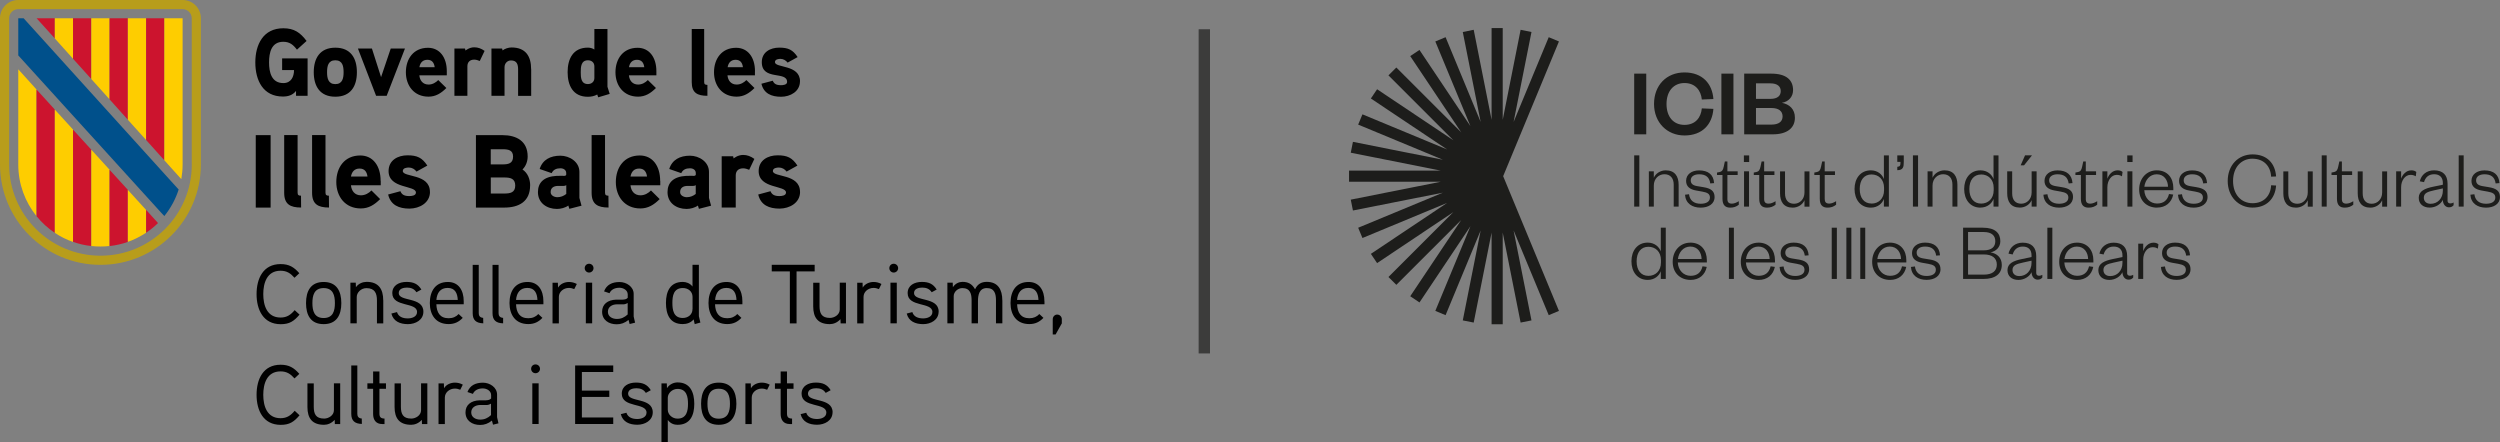 <?xml version="1.0" encoding="UTF-8"?>
<svg id="Capa_2" data-name="Capa 2" xmlns="http://www.w3.org/2000/svg" viewBox="0 0 462.46 81.85">
  <rect x="0" y="0" width="462.46" height="81.85" fill="#808080" stroke="none"/>
  <defs>
    <style>
      .cls-1 {
        fill: #3c3c3b;
      }

      .cls-2 {
        fill: #1d1d1b;
      }

      .cls-3 {
        fill: #00508b;
      }

      .cls-4 {
        fill: #b89d1b;
      }

      .cls-5 {
        fill: #fecd00;
      }

      .cls-6 {
        fill: #fff;
      }

      .cls-7 {
        fill: #cc142e;
      }
    </style>
  </defs>
  <g id="Capa_1-2" data-name="Capa 1">
    <g>
      <g>
        <path class="cls-4" d="M33.79,0H3.38C1.51,0,0,1.51,0,3.38v27.03c0,10.26,8.32,18.58,18.58,18.58s18.58-8.32,18.58-18.58V3.38c0-1.87-1.51-3.38-3.37-3.38M35.48,30.41c0,9.33-7.56,16.89-16.89,16.89S1.69,39.74,1.69,30.41V3.38c0-.94.76-1.69,1.69-1.69h30.4c.93,0,1.69.76,1.69,1.69,0,0,0,27.03,0,27.03Z"/>
        <polygon class="cls-7" points="10.14 3.38 6.77 3.38 10.14 7.11 10.14 3.38"/>
        <polygon class="cls-5" points="10.14 6.76 10.14 3.38 13.51 3.38 13.51 10.87 10.14 7.11 10.14 6.76"/>
        <polygon class="cls-7" points="13.51 3.38 16.89 3.38 16.89 14.62 13.51 10.87 13.51 3.38"/>
        <polygon class="cls-5" points="16.89 3.38 20.27 3.38 20.27 18.38 16.89 14.62 16.89 3.38"/>
        <polygon class="cls-7" points="20.27 3.38 23.65 3.38 23.65 22.15 20.27 18.38 20.27 3.38"/>
        <polygon class="cls-5" points="23.65 21.12 23.65 3.38 27.03 3.38 27.03 23.65 27.03 25.9 23.65 22.15 23.65 21.12"/>
        <polygon class="cls-7" points="27.03 3.38 30.4 3.38 30.4 29.65 27.03 25.9 27.03 3.38"/>
        <path class="cls-5" d="M30.4,29.65V3.38h3.38v27.03c0,.93-.09,1.84-.24,2.73l-3.13-3.48Z"/>
        <path class="cls-5" d="M3.38,30.43c0,3.62,1.27,6.95,3.38,9.56v-23.43l-3.38-3.74v17.6Z"/>
        <path class="cls-7" d="M6.76,16.56v23.43c.96,1.19,2.1,2.23,3.38,3.09v-22.81l-3.38-3.71Z"/>
        <path class="cls-5" d="M10.14,20.27v22.8c1.04.7,2.17,1.27,3.38,1.69v-20.78l-3.38-3.71Z"/>
        <path class="cls-7" d="M13.51,44.74c1.07.38,2.21.65,3.38.77v-17.82l-3.38-3.71v20.76Z"/>
        <path class="cls-5" d="M16.89,43.07v2.44c.55.06,1.12.09,1.69.09s1.14-.03,1.69-.09v-14.11l-3.38-3.71s0,15.38,0,15.38Z"/>
        <path class="cls-7" d="M23.65,35.12l-3.38-3.71v14.11c1.17-.13,2.3-.39,3.38-.77v-9.63Z"/>
        <polygon class="cls-6" points="23.65 32.58 23.69 32.55 23.65 32.5 23.65 32.58"/>
        <path class="cls-5" d="M23.65,44.74c1.2-.42,2.33-1,3.38-1.69v-4.21l-3.38-3.71v9.62Z"/>
        <path class="cls-7" d="M27.03,38.83v4.22c.79-.53,1.53-1.13,2.2-1.79l-2.2-2.43Z"/>
        <path class="cls-3" d="M30.4,39.96c1.17-1.44,2.07-3.1,2.65-4.9l-1.78-1.96L4.37,3.38h-.99v6.87s26.34,29,26.34,28.99l.68.73h.01Z"/>
      </g>
      <path d="M52.19,10.8v2.16h2.2c0,1.25-.55,2.41-1.97,2.41-2.22,0-2.65-2.04-2.65-3.82s.41-3.82,2.63-3.82c1.19,0,1.85.56,2.53,1.46l1.78-1.61c-1.17-1.56-2.3-2.35-4.3-2.35-3.72,0-5.18,3.02-5.18,6.32s1.42,6.31,5.1,6.31c.97,0,1.81-.25,2.43-1.04v.9h2.14v-6.92h-4.71ZM66.02,13.36c0-2.6-1.15-4.54-3.99-4.54s-3.99,1.95-3.99,4.54,1.15,4.53,3.99,4.53,3.99-1.93,3.99-4.53M63.56,13.36c0,1.1-.21,2.2-1.53,2.2s-1.53-1.1-1.53-2.2.19-2.21,1.53-2.21,1.53,1.11,1.53,2.21M72.28,8.98l-1.79,5.29-1.69-5.29h-2.59l3.36,8.74h1.96l3.38-8.74s-2.61,0-2.61,0ZM82.65,13.17c0-2.56-1.32-4.33-3.48-4.33-2.67,0-4.09,2.04-4.09,4.53s1.53,4.51,4.18,4.51c1.33,0,2.33-.62,3.31-1.6l-1.5-1.47c-.43.44-1.05.83-1.79.83-1.05,0-1.62-.74-1.71-1.71h5.08v-.76ZM77.58,12.43c.14-.81.6-1.37,1.48-1.37s1.25.58,1.35,1.37h-2.83ZM89.65,9.42c-.62-.44-1.23-.67-1.92-.67-.92,0-1.62.6-1.62.6l-.09-.37h-1.96v8.74h2.4v-5.47c0-.74.45-1.22,1.26-1.22.34,0,.7.11,1.03.25l.89-1.86ZM98.25,12.8c0-2.42-1.03-4.02-3.63-4.02-.57,0-1.26.23-1.65.55l-.09-.35h-1.97v8.74h2.42v-5.29c0-.69.5-1.25,1.19-1.25,1.1,0,1.32.73,1.32,1.68v4.87h2.42v-4.92h-.01ZM112.78,17.36c-.04-.12-.41-1.25-.41-1.31V5.37h-2.42v3.79c-.39-.25-.78-.35-1.21-.35-2.74,0-3.74,2.09-3.74,4.53s.98,4.56,3.74,4.56c.6,0,1.23-.12,1.74-.42l.18.52,2.12-.63ZM109.95,14.43c0,.69-.52,1.12-1.19,1.12-1.3,0-1.33-1.24-1.33-2.19s.04-2.21,1.33-2.21c.68,0,1.19.42,1.19,1.12v2.17ZM121.42,13.17c0-2.56-1.32-4.33-3.48-4.33-2.67,0-4.09,2.04-4.09,4.53s1.53,4.51,4.18,4.51c1.33,0,2.33-.62,3.31-1.6l-1.5-1.47c-.43.44-1.05.83-1.79.83-1.05,0-1.62-.74-1.71-1.71h5.08v-.76ZM116.35,12.43c.14-.81.6-1.37,1.48-1.37s1.25.58,1.35,1.37h-2.83ZM130.85,15.7c-.41,0-.59-.11-.59-.53V5.37h-2.3v9.84c0,1.98,1.07,2.51,2.9,2.51v-2.02ZM139.66,13.17c0-2.56-1.32-4.33-3.49-4.33-2.67,0-4.09,2.04-4.09,4.53s1.53,4.51,4.18,4.51c1.33,0,2.33-.62,3.31-1.6l-1.5-1.47c-.43.44-1.05.83-1.79.83-1.05,0-1.62-.74-1.71-1.71h5.08v-.76h0ZM134.6,12.43c.14-.81.6-1.37,1.48-1.37s1.25.58,1.35,1.37h-2.83ZM147.99,15.05c0-3.15-4.64-2.44-4.64-3.56,0-.52.66-.6,1.03-.6.52,0,1.01.29,1.32.69l1.85-1.02c-.89-1.35-1.74-1.75-3.4-1.75s-3.23.83-3.23,2.69c0,3.48,4.68,1.58,4.68,3.66,0,.53-.74.6-1.14.6-.91,0-1.3-.3-1.51-.83l-2.1.56c.43,1.82,1.87,2.41,3.64,2.41,1.68,0,3.49-.96,3.49-2.85"/>
      <path d="M50.06,25h-2.75v13.4h2.75v-13.4ZM55.68,36.2c-.44,0-.63-.11-.63-.58v-10.63h-2.48v10.67c0,2.15,1.15,2.73,3.13,2.73l-.02-2.19ZM60.84,36.2c-.44,0-.63-.11-.63-.58v-10.63h-2.48v10.67c0,2.15,1.15,2.73,3.13,2.73l-.02-2.19ZM70.41,33.46c0-2.78-1.42-4.7-3.77-4.7-2.89,0-4.43,2.2-4.43,4.91s1.66,4.89,4.53,4.89c1.45,0,2.52-.67,3.58-1.73l-1.61-1.6c-.46.48-1.14.9-1.94.9-1.14,0-1.75-.81-1.85-1.86h5.51v-.82h0ZM64.92,32.66c.16-.88.65-1.48,1.6-1.48s1.35.63,1.46,1.48h-3.06ZM79.53,35.49c0-3.41-5.02-2.65-5.02-3.85,0-.56.71-.65,1.12-.65.56,0,1.1.3,1.42.75l2-1.11c-.96-1.46-1.89-1.9-3.67-1.9s-3.5.9-3.5,2.92c0,3.32,5.06,2.59,5.06,3.97,0,.58-.81.65-1.24.65-.98,0-1.4-.32-1.63-.9l-2.27.61c.46,1.97,2.02,2.61,3.95,2.61,1.83-.01,3.79-1.05,3.79-3.1M98.07,34.3c0-1.15-.44-2.3-1.42-2.95.63-.61.96-1.51.96-2.4,0-2.84-2.06-3.95-4.64-3.95h-4.93v13.4h5.23c2.71,0,4.79-1.11,4.79-4.08M94.91,28.97c0,1.25-.86,1.44-1.91,1.44h-2.22v-2.8h2.22c1.02,0,1.91.15,1.91,1.36M95.31,34.32c0,1.32-.94,1.48-2.04,1.48h-2.48v-2.97h2.48c1.1,0,2.04.17,2.04,1.5M107.18,36.61v-4.82c0-1.84-1.81-2.99-3.52-2.99-1.83,0-3.29.73-3.83,2.46l2.22.77c.29-.65.89-.9,1.61-.9.6,0,1.08.32,1.08.88v.27c0,.11-.07.23-.33.25,0,0-.81-.02-1.44,0-2.41.14-3.46,1.28-3.46,3.01,0,2.02,1.66,3.11,3.52,3.11.69,0,1.54-.21,2.1-.63l.19.61,2.25-.58-.39-1.44ZM104.75,35.88c-.48.38-1.04.6-1.66.6-.52,0-1.23-.3-1.23-.94,0-.83.61-1.13,1.33-1.15h1.08c.19,0,.35-.04.48-.14v1.63h0ZM112.55,36.2c-.44,0-.63-.11-.63-.58v-10.63h-2.48v10.67c0,2.15,1.15,2.73,3.13,2.73l-.02-2.19ZM122.12,33.46c0-2.78-1.42-4.7-3.77-4.7-2.89,0-4.43,2.2-4.43,4.91s1.66,4.89,4.53,4.89c1.44,0,2.52-.67,3.58-1.73l-1.61-1.6c-.46.48-1.14.9-1.94.9-1.14,0-1.75-.81-1.85-1.86h5.51v-.82h0ZM116.63,32.66c.16-.88.65-1.48,1.6-1.48s1.35.63,1.46,1.48h-3.06ZM131.15,36.61v-4.82c0-1.84-1.81-2.99-3.52-2.99-1.83,0-3.29.73-3.83,2.46l2.22.77c.29-.65.88-.9,1.61-.9.6,0,1.08.32,1.08.88v.27c0,.11-.07.23-.33.25,0,0-.81-.02-1.44,0-2.41.14-3.46,1.28-3.46,3.01,0,2.02,1.66,3.11,3.52,3.11.7,0,1.54-.21,2.1-.63l.19.61,2.25-.58-.39-1.44ZM128.7,35.88c-.48.38-1.04.6-1.66.6-.52,0-1.23-.3-1.23-.94,0-.83.61-1.13,1.33-1.15h1.08c.19,0,.35-.04.48-.14v1.63h0ZM139.54,29.39c-.67-.48-1.33-.73-2.08-.73-1,0-1.75.65-1.75.65l-.09-.4h-2.12v9.48h2.6v-5.93c0-.81.48-1.32,1.37-1.32.37,0,.75.12,1.12.27l.96-2.02ZM147.99,35.49c0-3.41-5.02-2.65-5.02-3.85,0-.56.71-.65,1.12-.65.56,0,1.1.3,1.42.75l2-1.11c-.96-1.46-1.89-1.9-3.67-1.9s-3.5.9-3.5,2.92c0,3.32,5.06,2.59,5.06,3.97,0,.58-.81.65-1.23.65-.98,0-1.4-.32-1.64-.9l-2.27.61c.46,1.97,2.02,2.61,3.95,2.61,1.83-.01,3.79-1.05,3.79-3.1"/>
      <path d="M154.02,76.28c0-2.82-4.56-1.8-4.56-3.45,0-.86.96-1.01,1.54-1.01.71,0,1.33.22,1.74.86l.92-.5c-.65-1.06-1.48-1.41-2.75-1.41-1.37,0-2.63.63-2.63,2.06,0,2.67,4.58,1.6,4.58,3.49,0,.91-1.01,1.19-1.71,1.19-.94,0-1.74-.31-2.01-1.16l-1.04.26c.35,1.44,1.6,1.96,3.05,1.96,1.41,0,2.86-.78,2.86-2.3M146.79,70.91h-1.21v-2.19h-1.17v2.19h-1.06v1.01h1.06v4.66c0,1.07.52,1.86,1.68,1.86h.43v-1.01c-.68-.02-.94-.25-.94-.95v-4.56h1.21v-1.01h0ZM142.38,71.15c-.47-.25-.95-.37-1.46-.37-.78,0-1.61.35-2.01,1.04l-.03-.9h-.99v7.52h1.17v-4.9c0-.94.86-1.66,1.86-1.66.34,0,.68.09.99.22l.47-.94ZM135.03,74.69c0,1.4-.32,2.76-2.08,2.76s-2.08-1.37-2.08-2.76.31-2.78,2.08-2.78,2.08,1.38,2.08,2.78M136.22,74.69c0-2.22-.87-3.91-3.27-3.91s-3.26,1.69-3.26,3.91.86,3.89,3.26,3.89,3.27-1.68,3.27-3.89M127.27,74.7c0,1.24-.22,2.74-1.94,2.74-.98,0-1.8-.76-1.8-1.64v-2.23c0-.84.84-1.63,1.8-1.63,1.72,0,1.94,1.51,1.94,2.76M128.43,74.7c0-2.1-.73-3.96-3.09-3.96-.63,0-1.46.28-1.96,1.06l-.03-.88h-.99v10.94h1.17v-4.18c.52.71,1.21.9,1.8.9,2.36,0,3.1-1.78,3.1-3.87M120.75,76.28c0-2.82-4.56-1.8-4.56-3.45,0-.86.96-1.01,1.54-1.01.71,0,1.33.22,1.74.86l.92-.5c-.65-1.06-1.48-1.41-2.75-1.41-1.37,0-2.62.63-2.62,2.06,0,2.67,4.58,1.6,4.58,3.49,0,.91-1.01,1.19-1.71,1.19-.95,0-1.74-.31-2.01-1.16l-1.04.26c.36,1.44,1.6,1.96,3.06,1.96,1.4,0,2.85-.78,2.85-2.3M113.44,77.23h-5.8v-3.8h5.07v-1.17h-5.07v-3.45h5.8v-1.21h-7.05v10.83h7.05v-1.21ZM99.64,70.91h-1.17v7.52h1.17v-7.52ZM99.89,68.23c0-.47-.37-.82-.83-.82s-.81.35-.81.82c0,.43.35.81.81.81s.83-.37.83-.81M90.84,76.78c-.61.56-1.21.84-2.01.84s-1.66-.4-1.66-1.33.81-1.35,1.61-1.37h1.15c.31,0,.48-.02.9-.25v2.11h0ZM91.95,77.18v-4.19c0-1.33-1.33-2.2-2.61-2.2-1.37,0-2.41.5-2.87,1.73l1.01.34c.32-.74,1.09-1.01,1.83-1.01s1.54.45,1.54,1.24v.62c-.26.29-.62.32-.96.34,0,0-.93-.01-1.17,0-1.61.05-2.61.87-2.61,2.23,0,1.53,1.23,2.33,2.7,2.33.79,0,1.49-.24,2.19-.81l.2.76,1.01-.25-.26-1.14ZM85.61,71.15c-.47-.25-.95-.37-1.46-.37-.78,0-1.61.35-2.01,1.04l-.03-.9h-.99v7.52h1.17v-4.9c0-.94.86-1.66,1.86-1.66.34,0,.68.09.99.22l.47-.94ZM79.06,70.91h-1.17v4.97c0,.96-.99,1.55-1.81,1.55-1.55,0-1.92-.87-1.92-2.2v-4.31h-1.17v4.38c0,2.11.92,3.28,3.07,3.28.63,0,1.37-.25,1.97-.92l.03.79h.99v-7.53h0ZM71.4,70.91h-1.21v-2.19h-1.17v2.19h-1.06v1.01h1.06v4.66c0,1.07.51,1.86,1.68,1.86h.43v-1.01c-.68-.02-.94-.25-.94-.95v-4.56h1.21v-1.01ZM66.92,77.42c-.63-.04-.82-.42-.82-.86v-8.95h-1.12v8.95c0,1.27.65,1.83,1.96,1.86l-.02-1.01ZM62.94,70.91h-1.17v4.97c0,.96-.99,1.55-1.81,1.55-1.55,0-1.92-.87-1.92-2.2v-4.31h-1.17v4.38c0,2.11.92,3.28,3.07,3.28.63,0,1.37-.25,1.97-.92l.03.79h.99v-7.53h0ZM54.51,75.99c-.71.84-1.42,1.37-2.61,1.37-2.55,0-3.2-2.31-3.2-4.33s.65-4.33,3.2-4.33c1.18,0,1.86.5,2.58,1.3l.89-.84c-.98-1.13-1.91-1.69-3.46-1.69-3.23,0-4.45,2.67-4.45,5.56s1.24,5.56,4.47,5.56c1.63,0,2.45-.56,3.48-1.77l-.89-.83Z"/>
      <path d="M196.42,59.06c0-.48-.37-.87-.87-.87-.43,0-.81.38-.81.87v2.81h.53l1.15-2.05v-.76h0ZM188.14,55.48c.12-1.33.74-2.22,2.1-2.22s1.8.99,1.86,2.22h-3.96ZM193.2,55.72c0-2.03-.96-3.56-2.92-3.56-2.35,0-3.35,1.73-3.35,3.9s1.09,3.89,3.48,3.89c1.1,0,1.89-.4,2.61-1.15l-.76-.71c-.45.5-1.07.78-1.84.78-1.61,0-2.22-1.07-2.27-2.59h5.06v-.55ZM185.41,55.55c0-1.96-.79-3.41-2.87-3.41-.95,0-1.71.38-2.17,1.37-.56-1.01-1.32-1.37-2.33-1.37-.59,0-1.33.28-1.77.99l-.03-.84h-.99v7.52h1.17v-5.03c0-.81.79-1.49,1.6-1.49,1.46,0,1.71,1.1,1.71,2.25v4.27h1.18v-4.11c0-1.07.2-2.41,1.64-2.41s1.69,1.1,1.69,2.25v4.27h1.18v-4.26ZM173.64,57.66c0-2.82-4.56-1.8-4.56-3.45,0-.86.96-1.01,1.53-1.01.71,0,1.33.22,1.74.86l.92-.5c-.65-1.06-1.48-1.41-2.74-1.41-1.37,0-2.63.63-2.63,2.07,0,2.67,4.58,1.6,4.58,3.49,0,.92-1.01,1.19-1.71,1.19-.94,0-1.74-.31-2-1.17l-1.04.27c.35,1.44,1.6,1.96,3.05,1.96,1.4,0,2.85-.78,2.85-2.3M165.89,52.29h-1.17v7.52h1.17v-7.52ZM166.14,49.61c0-.47-.37-.82-.82-.82s-.81.35-.81.82c0,.43.36.81.81.81s.82-.37.82-.81M163.05,52.53c-.47-.25-.94-.37-1.46-.37-.78,0-1.61.36-2,1.04l-.03-.9h-.99v7.52h1.17v-4.9c0-.94.86-1.66,1.86-1.66.34,0,.68.09.99.22l.46-.94ZM156.5,52.29h-1.16v4.97c0,.96-.99,1.55-1.82,1.55-1.55,0-1.92-.87-1.92-2.2v-4.31h-1.17v4.38c0,2.11.91,3.28,3.07,3.28.63,0,1.37-.25,1.97-.92l.03.79h.99v-7.52ZM150.71,48.99h-7.95v1.21h3.35v9.62h1.24v-9.62h3.35v-1.21h0ZM132.28,55.48c.12-1.33.74-2.22,2.1-2.22s1.8.99,1.86,2.22h-3.96ZM137.33,55.72c0-2.03-.96-3.56-2.92-3.56-2.34,0-3.35,1.73-3.35,3.9s1.09,3.89,3.48,3.89c1.1,0,1.89-.4,2.61-1.15l-.76-.71c-.45.5-1.07.78-1.85.78-1.61,0-2.22-1.07-2.27-2.59h5.06v-.55h0ZM128.1,57.18c0,1.02-.82,1.64-1.8,1.64-1.72,0-1.92-1.5-1.92-2.78s.2-2.76,1.94-2.76c.98,0,1.79.63,1.79,1.64v2.25ZM129.56,59.68s-.28-1.18-.28-1.19v-9.5h-1.18v4.02c-.45-.63-1.21-.86-1.79-.86-2.36,0-3.12,1.79-3.12,3.89s.71,3.91,3.1,3.91c.71,0,1.49-.22,2.02-.87l.2.88,1.04-.29ZM116.12,58.16c-.61.56-1.21.84-2.01.84s-1.66-.4-1.66-1.33.81-1.35,1.61-1.37h1.15c.31,0,.48-.02.9-.25v2.11h0ZM117.22,58.56v-4.19c0-1.33-1.33-2.2-2.61-2.2-1.37,0-2.41.5-2.87,1.73l1.01.34c.32-.74,1.09-1.01,1.83-1.01s1.54.45,1.54,1.24v.62c-.26.3-.62.32-.96.34,0,0-.93-.01-1.17,0-1.61.05-2.61.87-2.61,2.23,0,1.54,1.23,2.33,2.7,2.33.79,0,1.49-.24,2.19-.81l.2.76,1.01-.25-.26-1.14ZM109.54,52.29h-1.17v7.52h1.17v-7.52ZM109.79,49.61c0-.47-.37-.82-.82-.82s-.81.35-.81.82c0,.43.36.81.81.81s.82-.37.82-.81M106.7,52.53c-.47-.25-.95-.37-1.46-.37-.78,0-1.61.36-2.01,1.04l-.03-.9h-.99v7.52h1.17v-4.9c0-.94.86-1.66,1.86-1.66.34,0,.68.09.99.22l.47-.94ZM95.46,55.48c.12-1.33.74-2.22,2.1-2.22s1.8.99,1.86,2.22h-3.96ZM100.52,55.72c0-2.03-.96-3.56-2.92-3.56-2.34,0-3.35,1.73-3.35,3.9s1.09,3.89,3.48,3.89c1.1,0,1.89-.4,2.61-1.15l-.76-.71c-.45.5-1.07.78-1.85.78-1.61,0-2.22-1.07-2.27-2.59h5.06v-.55h0ZM93.06,58.8c-.64-.05-.83-.42-.83-.86v-8.95h-1.12v8.96c0,1.27.65,1.83,1.96,1.86v-1.01ZM89.38,58.8c-.63-.05-.82-.42-.82-.86v-8.95h-1.12v8.96c0,1.27.65,1.83,1.96,1.86l-.02-1.01ZM80.72,55.48c.12-1.33.74-2.22,2.1-2.22s1.8.99,1.86,2.22h-3.96ZM85.78,55.72c0-2.03-.96-3.56-2.92-3.56-2.34,0-3.35,1.73-3.35,3.9s1.09,3.89,3.48,3.89c1.1,0,1.89-.4,2.61-1.15l-.76-.71c-.45.5-1.07.78-1.85.78-1.61,0-2.22-1.07-2.27-2.59h5.06v-.55h0ZM78.32,57.66c0-2.82-4.56-1.8-4.56-3.45,0-.86.96-1.01,1.53-1.01.71,0,1.33.22,1.74.86l.92-.5c-.65-1.06-1.48-1.41-2.75-1.41-1.37,0-2.63.63-2.63,2.07,0,2.67,4.58,1.6,4.58,3.49,0,.92-1.01,1.19-1.71,1.19-.94,0-1.74-.31-2-1.17l-1.04.27c.36,1.44,1.6,1.96,3.06,1.96,1.42,0,2.86-.78,2.86-2.3M70.89,55.55c0-2.07-.86-3.41-3.06-3.41-.68,0-1.5.28-1.99.99l-.03-.84h-.99v7.52h1.17v-4.87c0-.82.78-1.64,1.8-1.64,1.55,0,1.94.96,1.94,2.28v4.24h1.17v-4.26ZM61.95,56.07c0,1.4-.32,2.76-2.08,2.76s-2.08-1.37-2.08-2.76.31-2.78,2.08-2.78,2.08,1.38,2.08,2.78M63.14,56.07c0-2.22-.87-3.91-3.27-3.91s-3.26,1.69-3.26,3.91.86,3.89,3.26,3.89,3.27-1.68,3.27-3.89M54.51,57.37c-.71.84-1.42,1.37-2.61,1.37-2.55,0-3.2-2.32-3.2-4.33s.65-4.33,3.2-4.33c1.18,0,1.86.5,2.58,1.3l.89-.84c-.98-1.13-1.91-1.69-3.46-1.69-3.23,0-4.45,2.67-4.45,5.56s1.24,5.56,4.47,5.56c1.63,0,2.45-.56,3.48-1.77l-.89-.82Z"/>
    </g>
    <rect class="cls-1" x="221.73" y="5.41" width="2.1" height="59.97"/>
    <g>
      <polygon class="cls-2" points="288.38 7.67 286.49 6.88 279.99 22.56 283.3 5.92 281.29 5.51 277.98 22.16 277.98 5.19 275.92 5.19 275.92 22.16 272.61 5.51 270.59 5.92 273.9 22.56 267.41 6.88 265.51 7.67 272.01 23.34 262.58 9.24 260.87 10.38 270.3 24.48 258.3 12.49 256.84 13.94 268.84 25.94 254.74 16.51 253.59 18.22 267.7 27.65 252.03 21.15 251.24 23.05 266.91 29.55 250.27 26.24 249.87 28.25 266.51 31.56 249.55 31.56 249.55 33.62 266.51 33.62 249.87 36.93 250.27 38.94 266.91 35.64 251.24 42.13 252.03 44.03 267.7 37.53 253.59 46.96 254.74 48.67 268.84 39.24 256.84 51.24 258.3 52.69 270.3 40.7 260.87 54.8 262.58 55.95 272.01 41.84 265.51 57.51 267.41 58.3 273.9 42.63 270.59 59.27 272.61 59.67 275.92 43.03 275.92 59.99 277.98 59.99 277.98 43.03 281.29 59.67 283.3 59.27 279.99 42.63 286.49 58.3 288.38 57.51 278.06 32.59 288.38 7.67"/>
      <g>
        <path class="cls-2" d="M349.57,44.89c-1.85,0-3.25,1.47-3.25,3.54s1.41,3.35,3.31,3.35c1.59,0,2.68-.92,2.99-2.41l-.78-.11c-.27,1.16-1.01,1.76-2.21,1.76-1.29,0-2.3-1.02-2.36-2.47h5.37v-.42c0-1.77-1.02-3.25-3.07-3.25ZM347.28,47.91c.15-1.22.99-2.3,2.29-2.3,1.38,0,2.06,1.1,2.09,2.3h-4.38Z"/>
        <rect class="cls-2" x="344.12" y="42.12" width=".92" height="9.48"/>
        <path class="cls-2" d="M356.94,48l-1.2-.2c-.81-.14-1.19-.45-1.19-1.08,0-.69.62-1.11,1.55-1.11,1.2,0,1.9.51,2.06,1.68l.71-.06c-.11-1.55-1.08-2.35-2.77-2.35-1.43,0-2.41.77-2.41,1.94,0,1.05.71,1.58,1.85,1.78l1.13.2c.92.17,1.43.39,1.43,1.11,0,.77-.71,1.14-1.72,1.14-1.25,0-2.02-.63-2.15-1.76l-.74.09c.11,1.61,1.32,2.39,2.9,2.39,1.43,0,2.57-.68,2.57-1.96,0-1.16-.75-1.61-2.03-1.82Z"/>
        <rect class="cls-2" x="341.55" y="42.12" width=".92" height="9.48"/>
        <path class="cls-2" d="M403.19,48l-1.2-.2c-.81-.14-1.19-.45-1.19-1.08,0-.69.62-1.11,1.55-1.11,1.2,0,1.9.51,2.06,1.68l.71-.06c-.11-1.55-1.08-2.35-2.77-2.35-1.43,0-2.41.77-2.41,1.94,0,1.05.71,1.58,1.85,1.78l1.13.2c.92.17,1.43.39,1.43,1.11,0,.77-.71,1.14-1.72,1.14-1.25,0-2.02-.63-2.15-1.76l-.74.09c.1,1.61,1.32,2.39,2.9,2.39,1.43,0,2.57-.68,2.57-1.96,0-1.16-.75-1.61-2.03-1.82Z"/>
        <rect class="cls-2" x="338.84" y="42.12" width=".95" height="9.48"/>
        <rect class="cls-2" x="319.82" y="42.12" width=".92" height="9.48"/>
        <path class="cls-2" d="M325.27,44.89c-1.85,0-3.25,1.47-3.25,3.54s1.41,3.35,3.31,3.35c1.59,0,2.68-.92,2.99-2.41l-.78-.11c-.27,1.16-1.01,1.76-2.21,1.76-1.29,0-2.3-1.02-2.36-2.47h5.37v-.42c0-1.77-1.02-3.25-3.07-3.25ZM322.98,47.91c.15-1.22.99-2.3,2.29-2.3,1.38,0,2.06,1.1,2.09,2.3h-4.38Z"/>
        <path class="cls-2" d="M307.22,46.51c-.29-.83-1.14-1.63-2.41-1.63-1.94,0-3.02,1.52-3.02,3.45s1.08,3.45,3.02,3.45c1.26,0,2.12-.78,2.41-1.61v1.43h.92v-9.48h-.92v4.39ZM307.25,48.56c0,1.56-1.02,2.47-2.32,2.47-1.38,0-2.18-1.04-2.18-2.69s.8-2.69,2.18-2.69c1.29,0,2.32.9,2.32,2.47v.45Z"/>
        <path class="cls-2" d="M332.64,48l-1.2-.2c-.81-.14-1.19-.45-1.19-1.08,0-.69.62-1.11,1.55-1.11,1.2,0,1.9.51,2.06,1.68l.71-.06c-.11-1.55-1.08-2.35-2.77-2.35-1.43,0-2.41.77-2.41,1.94,0,1.05.71,1.58,1.85,1.78l1.13.2c.92.17,1.43.39,1.43,1.11,0,.77-.71,1.14-1.72,1.14-1.25,0-2.02-.63-2.15-1.76l-.74.09c.11,1.61,1.32,2.39,2.9,2.39,1.43,0,2.57-.68,2.57-1.96,0-1.16-.75-1.61-2.03-1.82Z"/>
        <path class="cls-2" d="M312.67,44.89c-1.85,0-3.25,1.47-3.25,3.54s1.41,3.35,3.31,3.35c1.59,0,2.68-.92,2.99-2.41l-.78-.11c-.27,1.16-1.01,1.76-2.21,1.76-1.29,0-2.3-1.02-2.36-2.47h5.37v-.42c0-1.77-1.02-3.25-3.07-3.25ZM310.39,47.91c.15-1.22.99-2.3,2.29-2.3,1.38,0,2.06,1.1,2.09,2.3h-4.38Z"/>
        <path class="cls-2" d="M384.17,44.89c-1.85,0-3.25,1.47-3.25,3.54s1.41,3.35,3.31,3.35c1.59,0,2.68-.92,2.99-2.41l-.78-.11c-.27,1.16-1.01,1.76-2.21,1.76-1.29,0-2.3-1.02-2.36-2.47h5.37v-.42c0-1.77-1.02-3.25-3.07-3.25ZM381.89,47.91c.15-1.22.99-2.3,2.29-2.3,1.38,0,2.06,1.1,2.09,2.3h-4.38Z"/>
        <path class="cls-2" d="M376.67,50.5v-3.14c0-1.61-.87-2.47-2.5-2.47-1.41,0-2.38.86-2.63,2.03l.78.15c.23-.84.81-1.46,1.87-1.46s1.61.62,1.61,1.61v.33l-1.74.36c-1.63.33-2.71.83-2.71,2.06,0,1.13.81,1.81,2.03,1.81,1.11,0,2.08-.66,2.42-1.43.03.83.5,1.38,1.14,1.38.45,0,.66-.17.86-.39v-.5c-.18.11-.44.17-.59.17-.33,0-.54-.17-.54-.51ZM375.8,48.63c0,1.46-.98,2.44-2.26,2.44-.86,0-1.26-.51-1.26-1.13,0-.87.74-1.11,1.93-1.37l1.59-.35v.41Z"/>
        <rect class="cls-2" x="378.73" y="42.12" width=".92" height="9.48"/>
        <path class="cls-2" d="M396.46,46.44v-1.37h-.92v6.53h.92v-3.58c0-1.31.77-2.29,1.72-2.29.39,0,.62.06.99.26l.11-.8c-.24-.21-.53-.3-.93-.3-.96,0-1.62.8-1.88,1.55Z"/>
        <path class="cls-2" d="M393.49,50.5v-3.14c0-1.61-.87-2.47-2.5-2.47-1.41,0-2.38.86-2.63,2.03l.78.15c.23-.84.81-1.46,1.87-1.46s1.61.62,1.61,1.61v.33l-1.75.36c-1.62.33-2.71.83-2.71,2.06,0,1.13.81,1.81,2.03,1.81,1.11,0,2.08-.66,2.42-1.43.03.83.5,1.38,1.14,1.38.45,0,.66-.17.86-.39v-.5c-.18.11-.44.17-.59.17-.33,0-.54-.17-.54-.51ZM392.62,48.63c0,1.46-.98,2.44-2.26,2.44-.86,0-1.26-.51-1.26-1.13,0-.87.74-1.11,1.93-1.37l1.59-.35v.41Z"/>
        <path class="cls-2" d="M368.21,46.68c1.02-.18,1.82-.95,1.82-2.06,0-1.47-.92-2.5-3.23-2.5h-3.66v9.48h3.78c2.21,0,3.38-.96,3.38-2.6,0-1.35-.9-2.12-2.09-2.32ZM364.06,42.92h2.89c1.5,0,2.15.68,2.15,1.7s-.65,1.69-2.15,1.69h-2.89v-3.38ZM366.99,50.8h-2.93v-3.73h2.93c1.55,0,2.39.69,2.39,1.88s-.84,1.85-2.39,1.85Z"/>
        <rect class="cls-2" x="353.86" y="28.74" width=".95" height="9.48"/>
        <path class="cls-2" d="M309.6,38.22h.92v-4.05c0-1.56-.71-2.66-2.39-2.66-.98,0-1.88.59-2.2,1.38v-1.2h-.92v6.53h.92v-3.91c0-1.26.92-2.08,1.96-2.08,1.11,0,1.72.75,1.72,1.91v4.08Z"/>
        <path class="cls-2" d="M352.17,29.96v-1.22h-1.2v1.2h.59c0,.68-.06.87-.59.92v.62c1.08,0,1.2-.59,1.2-1.52Z"/>
        <rect class="cls-2" x="393.54" y="31.69" width=".92" height="6.53"/>
        <path class="cls-2" d="M389.83,34.64c0-1.31.77-2.29,1.71-2.29.39,0,.62.06.99.26l.11-.8c-.24-.21-.53-.3-.93-.3-.96,0-1.62.8-1.88,1.55v-1.37h-.92v6.53h.92v-3.58Z"/>
        <rect class="cls-2" x="302.3" y="28.74" width=".95" height="9.48"/>
        <rect class="cls-2" x="322.62" y="31.69" width=".92" height="6.53"/>
        <polygon class="cls-2" points="375.88 28.74 374.6 28.74 373.79 30.58 374.42 30.58 375.88 28.74"/>
        <rect class="cls-2" x="322.59" y="28.75" width=".98" height="1.22"/>
        <path class="cls-2" d="M399.02,38.4c1.59,0,2.68-.92,2.99-2.41l-.78-.1c-.27,1.16-1.01,1.76-2.21,1.76-1.29,0-2.3-1.02-2.36-2.47h5.37v-.42c0-1.78-1.02-3.25-3.07-3.25-1.85,0-3.25,1.47-3.25,3.54s1.41,3.36,3.31,3.36ZM398.96,32.24c1.38,0,2.06,1.1,2.09,2.3h-4.38c.15-1.22.99-2.3,2.29-2.3Z"/>
        <path class="cls-2" d="M366.36,38.4c1.26,0,2.12-.78,2.41-1.61v1.43h.92v-9.48h-.92v4.39c-.29-.83-1.14-1.62-2.41-1.62-1.94,0-3.02,1.52-3.02,3.45s1.08,3.45,3.02,3.45ZM366.48,32.27c1.29,0,2.32.9,2.32,2.47v.45c0,1.56-1.02,2.47-2.32,2.47-1.38,0-2.18-1.04-2.18-2.69s.8-2.69,2.18-2.69Z"/>
        <rect class="cls-2" x="393.51" y="28.75" width=".98" height="1.22"/>
        <path class="cls-2" d="M359.69,31.51c-.98,0-1.88.59-2.2,1.38v-1.2h-.92v6.53h.92v-3.91c0-1.26.92-2.08,1.96-2.08,1.11,0,1.72.75,1.72,1.91v4.08h.92v-4.05c0-1.56-.71-2.66-2.39-2.66Z"/>
        <path class="cls-2" d="M433.21,36.79v-4.42h1.9v-.68h-1.9v-1.82h-.47l-.2.93c-.14.63-.26.92-.86,1.04l-.39.08v.45h1.01v4.41c0,1.19.56,1.63,1.43,1.63.66,0,1.13-.18,1.59-.54v-.65c-.38.23-.83.45-1.28.45-.6,0-.84-.29-.84-.87Z"/>
        <rect class="cls-2" x="429.48" y="28.74" width=".92" height="9.48"/>
        <path class="cls-2" d="M426.9,35.61c0,1.26-.89,2.08-1.93,2.08-1.11,0-1.67-.75-1.67-1.91v-4.08h-.92v4.05c0,1.56.66,2.66,2.35,2.66.98,0,1.85-.59,2.17-1.38v1.2h.92v-6.53h-.92v3.91Z"/>
        <path class="cls-2" d="M416.69,29.36c2.09,0,3.34,1.4,3.43,3.32l.92-.04c-.17-2.45-1.7-4.08-4.35-4.08s-4.6,2-4.6,4.92,2.02,4.92,4.6,4.92,4.18-1.63,4.35-4.08l-.92-.05c-.09,1.93-1.34,3.32-3.43,3.32s-3.61-1.58-3.61-4.12,1.53-4.12,3.61-4.12Z"/>
        <path class="cls-2" d="M406.34,34.63l-1.2-.2c-.81-.14-1.19-.45-1.19-1.08,0-.69.62-1.11,1.55-1.11,1.2,0,1.9.51,2.06,1.69l.71-.06c-.1-1.55-1.08-2.35-2.77-2.35-1.43,0-2.41.77-2.41,1.94,0,1.05.71,1.58,1.85,1.78l1.13.2c.92.17,1.43.39,1.43,1.11,0,.77-.71,1.14-1.72,1.14-1.25,0-2.02-.63-2.15-1.76l-.74.09c.11,1.61,1.32,2.39,2.9,2.39,1.43,0,2.57-.68,2.57-1.96,0-1.16-.75-1.61-2.03-1.82Z"/>
        <path class="cls-2" d="M460.43,34.63l-1.2-.2c-.81-.14-1.19-.45-1.19-1.08,0-.69.62-1.11,1.55-1.11,1.2,0,1.9.51,2.06,1.69l.71-.06c-.1-1.55-1.08-2.35-2.77-2.35-1.43,0-2.41.77-2.41,1.94,0,1.05.71,1.58,1.85,1.78l1.13.2c.92.17,1.43.39,1.43,1.11,0,.77-.71,1.14-1.72,1.14-1.25,0-2.02-.63-2.15-1.76l-.74.09c.11,1.61,1.32,2.39,2.9,2.39,1.43,0,2.57-.68,2.57-1.96,0-1.16-.75-1.61-2.03-1.82Z"/>
        <path class="cls-2" d="M315.15,34.63l-1.2-.2c-.81-.14-1.19-.45-1.19-1.08,0-.69.62-1.11,1.55-1.11,1.2,0,1.9.51,2.06,1.69l.71-.06c-.1-1.55-1.08-2.35-2.77-2.35-1.43,0-2.41.77-2.41,1.94,0,1.05.71,1.58,1.85,1.78l1.13.2c.92.17,1.43.39,1.43,1.11,0,.77-.71,1.14-1.72,1.14-1.25,0-2.02-.63-2.15-1.76l-.74.09c.11,1.61,1.32,2.39,2.9,2.39,1.43,0,2.57-.68,2.57-1.96,0-1.16-.75-1.61-2.03-1.82Z"/>
        <path class="cls-2" d="M385.84,36.79v-4.42h1.9v-.68h-1.9v-1.82h-.47l-.2.93c-.14.63-.26.92-.86,1.04l-.39.08v.45h1.01v4.41c0,1.19.56,1.63,1.43,1.63.66,0,1.13-.18,1.59-.54v-.65c-.38.23-.83.45-1.28.45-.6,0-.84-.29-.84-.87Z"/>
        <path class="cls-2" d="M452.76,37.12v-3.14c0-1.61-.87-2.47-2.5-2.47-1.41,0-2.38.86-2.63,2.03l.78.15c.23-.84.81-1.46,1.87-1.46s1.61.62,1.61,1.61v.33l-1.75.36c-1.62.33-2.71.83-2.71,2.06,0,1.13.81,1.81,2.03,1.81,1.11,0,2.08-.66,2.42-1.43.03.83.5,1.38,1.14,1.38.45,0,.66-.17.86-.39v-.5c-.18.11-.44.17-.59.17-.33,0-.54-.17-.54-.51ZM451.89,35.26c0,1.46-.98,2.44-2.26,2.44-.86,0-1.26-.51-1.26-1.13,0-.87.74-1.11,1.93-1.37l1.59-.35v.41Z"/>
        <path class="cls-2" d="M444.17,33.06v-1.37h-.92v6.53h.92v-3.58c0-1.31.77-2.29,1.72-2.29.39,0,.62.06.99.26l.1-.8c-.24-.21-.53-.3-.93-.3-.96,0-1.63.8-1.88,1.55Z"/>
        <path class="cls-2" d="M440.66,35.61c0,1.26-.89,2.08-1.93,2.08-1.11,0-1.67-.75-1.67-1.91v-4.08h-.92v4.05c0,1.56.66,2.66,2.35,2.66.98,0,1.85-.59,2.17-1.38v1.2h.92v-6.53h-.92v3.91Z"/>
        <rect class="cls-2" x="454.82" y="28.74" width=".92" height="9.48"/>
        <path class="cls-2" d="M383.48,36.45c0-1.16-.75-1.61-2.03-1.82l-1.2-.2c-.81-.14-1.19-.45-1.19-1.08,0-.69.62-1.11,1.55-1.11,1.2,0,1.9.51,2.06,1.69l.71-.06c-.11-1.55-1.08-2.35-2.77-2.35-1.43,0-2.41.77-2.41,1.94,0,1.05.71,1.58,1.85,1.78l1.13.2c.92.17,1.43.39,1.43,1.11,0,.77-.71,1.14-1.72,1.14-1.25,0-2.02-.63-2.15-1.76l-.74.09c.1,1.61,1.32,2.39,2.9,2.39,1.43,0,2.57-.68,2.57-1.96Z"/>
        <path class="cls-2" d="M326.34,36.79v-4.42h1.9v-.68h-1.9v-1.82h-.47l-.2.93c-.14.63-.26.92-.86,1.04l-.39.08v.45h1.01v4.41c0,1.19.56,1.63,1.43,1.63.66,0,1.13-.18,1.59-.54v-.65c-.38.23-.83.45-1.28.45-.6,0-.84-.29-.84-.87Z"/>
        <path class="cls-2" d="M339.66,37.21c-.38.23-.83.45-1.28.45-.6,0-.84-.29-.84-.87v-4.42h1.9v-.68h-1.9v-1.82h-.47l-.2.93c-.14.63-.26.92-.86,1.04l-.39.08v.45h1.01v4.41c0,1.19.56,1.63,1.43,1.63.66,0,1.13-.18,1.59-.54v-.65Z"/>
        <path class="cls-2" d="M333.8,35.61c0,1.26-.89,2.08-1.93,2.08-1.11,0-1.67-.75-1.67-1.91v-4.08h-.92v4.05c0,1.56.66,2.66,2.35,2.66.98,0,1.85-.59,2.17-1.38v1.2h.92v-6.53h-.92v3.91Z"/>
        <path class="cls-2" d="M348.49,36.79v1.43h.92v-9.48h-.92v4.39c-.29-.83-1.14-1.62-2.41-1.62-1.94,0-3.02,1.52-3.02,3.45s1.08,3.45,3.02,3.45c1.26,0,2.12-.78,2.41-1.61ZM346.2,37.65c-1.38,0-2.18-1.04-2.18-2.69s.8-2.69,2.18-2.69c1.29,0,2.32.9,2.32,2.47v.45c0,1.56-1.02,2.47-2.32,2.47Z"/>
        <path class="cls-2" d="M319.54,36.79v-4.42h1.9v-.68h-1.9v-1.82h-.47l-.2.93c-.14.63-.26.92-.86,1.04l-.39.08v.45h1.01v4.41c0,1.19.56,1.63,1.43,1.63.66,0,1.13-.18,1.59-.54v-.65c-.38.23-.83.45-1.28.45-.6,0-.84-.29-.84-.87Z"/>
        <path class="cls-2" d="M373.65,38.4c.98,0,1.85-.59,2.17-1.38v1.2h.92v-6.53h-.92v3.91c0,1.26-.89,2.08-1.93,2.08-1.11,0-1.67-.75-1.67-1.91v-4.08h-.92v4.05c0,1.56.66,2.66,2.35,2.66Z"/>
        <path class="cls-2" d="M311.6,25.06c3.32,0,5.15-2.07,5.35-4.92l-2.14-.09c-.16,1.68-1.16,3.05-3.21,3.05s-3.32-1.5-3.32-3.87,1.32-3.87,3.32-3.87,3.05,1.37,3.21,3.05l2.14-.09c-.2-2.84-2.03-4.92-5.35-4.92s-5.63,2.37-5.63,5.83,2.44,5.83,5.63,5.83Z"/>
        <rect class="cls-2" x="302.3" y="13.62" width="2.23" height="11.23"/>
        <path class="cls-2" d="M332.03,21.77c0-1.61-1.05-2.5-2.41-2.75,1.21-.2,2.07-1.09,2.07-2.35,0-1.84-1.21-3.05-4.05-3.05h-4.99v11.23h5.28c2.62,0,4.1-1.14,4.1-3.08ZM324.83,15.42h2.67c1.34,0,1.91.61,1.91,1.44s-.57,1.43-1.91,1.43h-2.67v-2.87ZM324.83,23.05v-3.07h2.85c1.39,0,2.07.61,2.07,1.55s-.68,1.52-2.07,1.52h-2.85Z"/>
        <rect class="cls-2" x="318.43" y="13.62" width="2.23" height="11.23"/>
      </g>
    </g>
  </g>
</svg>